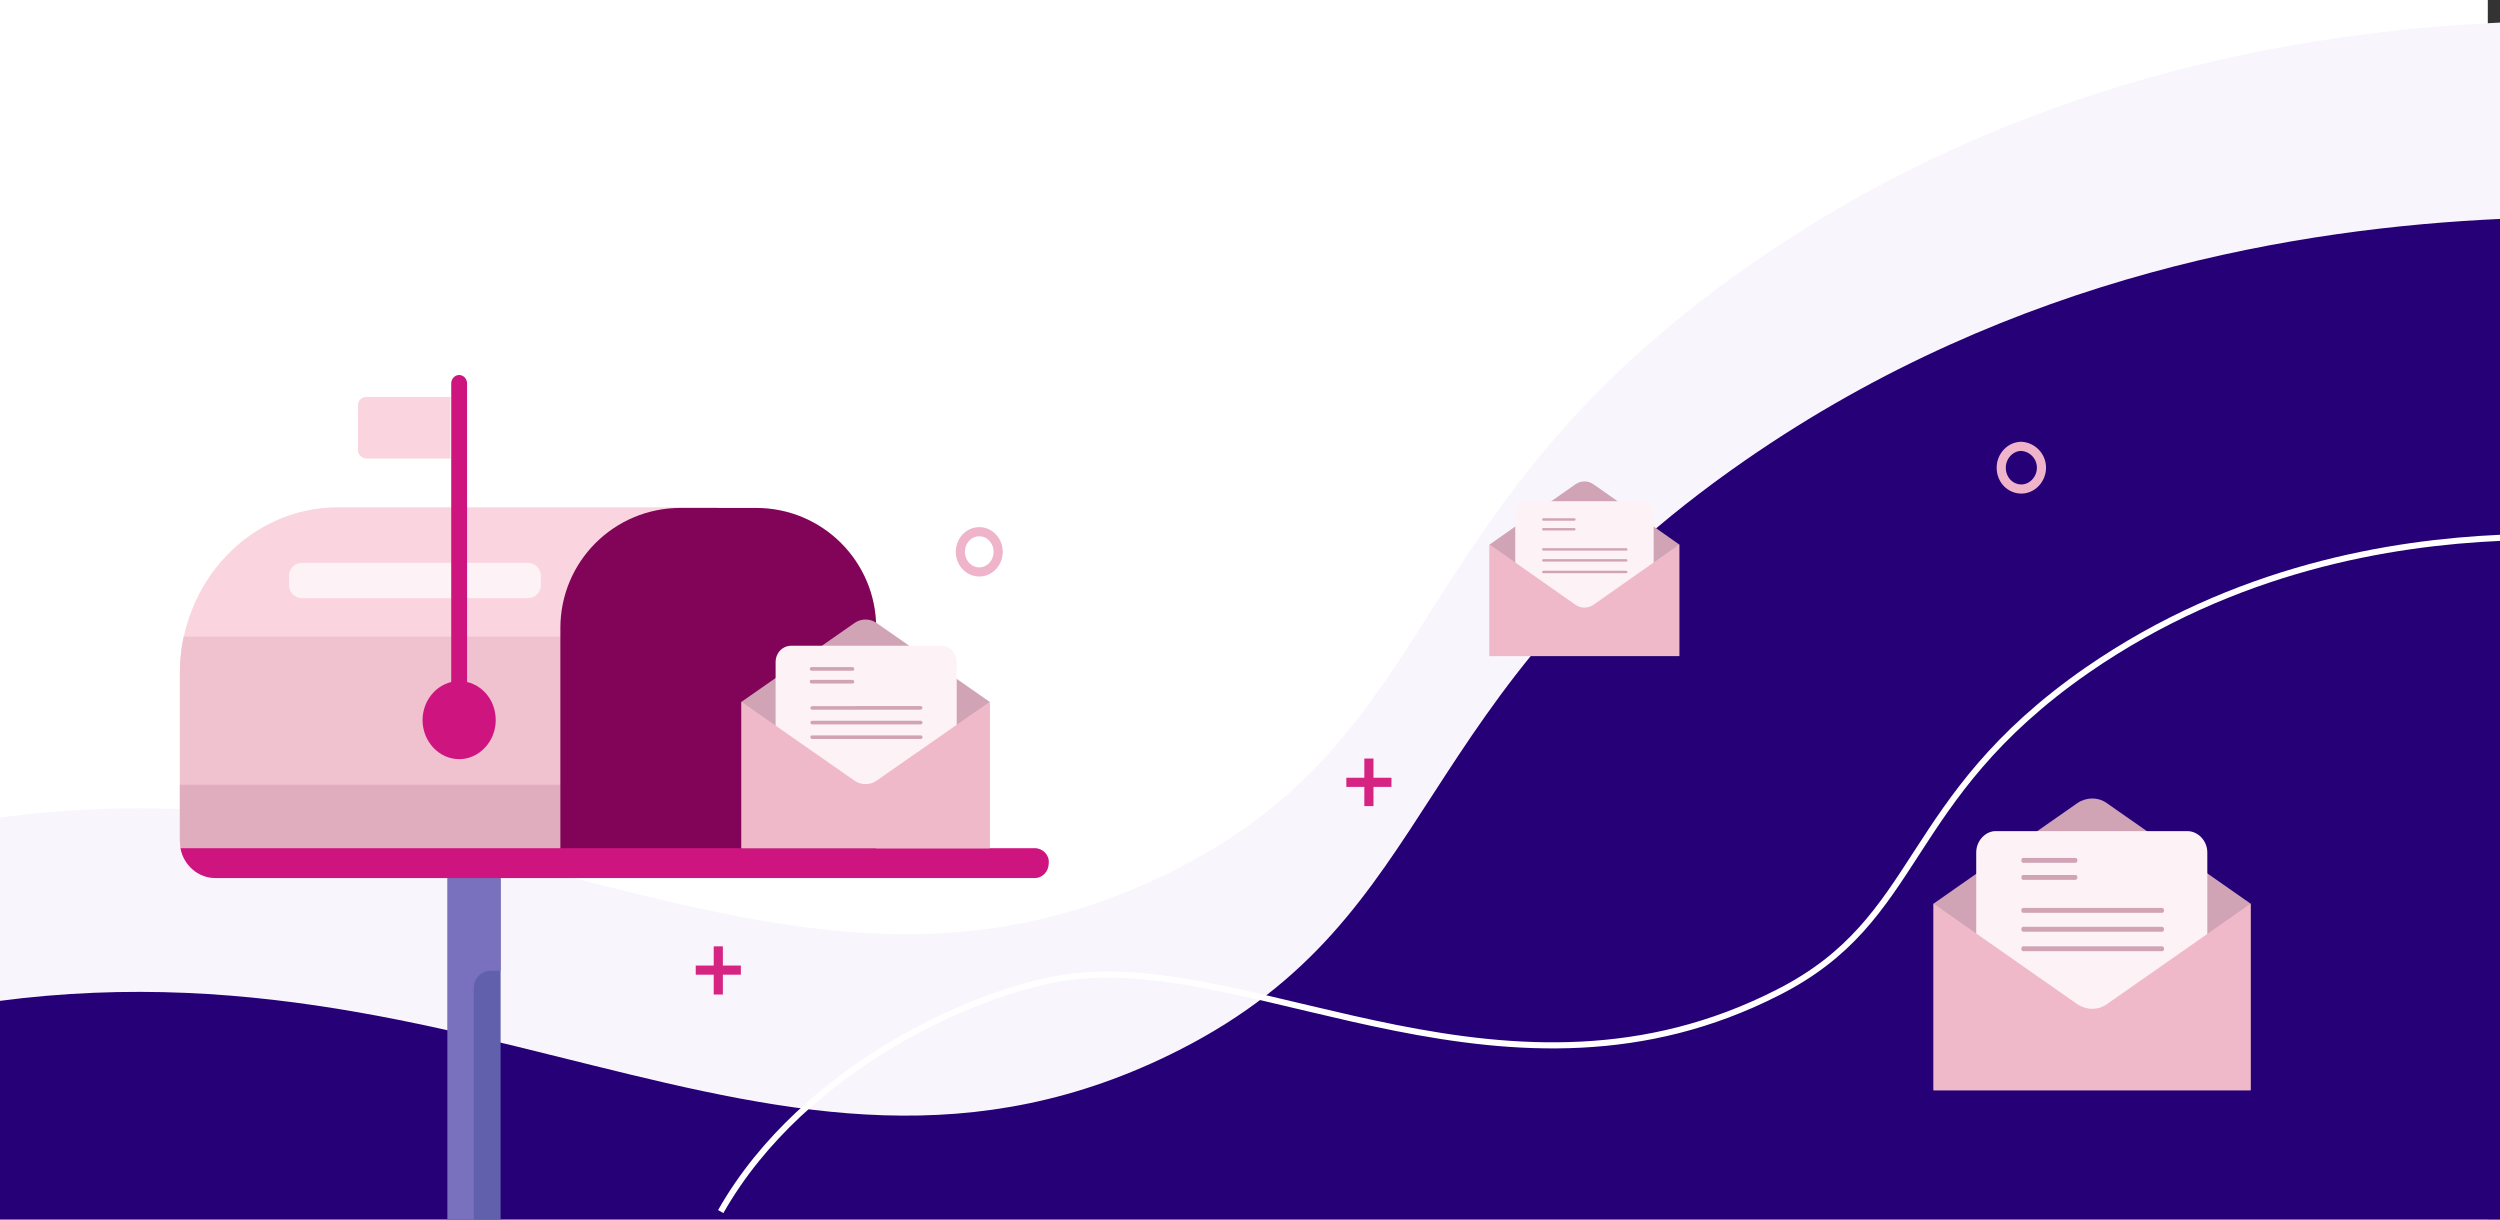 <?xml version="1.0" encoding="utf-8"?>
<!-- Generator: Adobe Illustrator 25.3.1, SVG Export Plug-In . SVG Version: 6.00 Build 0)  -->
<svg version="1.1" id="Layer_1" xmlns="http://www.w3.org/2000/svg" xmlns:xlink="http://www.w3.org/1999/xlink" x="0px" y="0px"
	 viewBox="0 0 410 200" style="enable-background:new 0 0 410 200;" xml:space="preserve">
<rect x="0" y="0" width="410" height="200" fill="#333333" stroke="none"/>
<style type="text/css">
	.st0{clip-path:url(#SVGID_2_);}
	.st1{fill:#FFFFFF;}
	.st2{fill:#F9F5FC;}
	.st3{fill:#250077;}
	.st4{fill:none;stroke:#FFFFFF;stroke-miterlimit:10;}
	.st5{fill:#6060AD;}
	.st6{fill:#7971BD;}
	.st7{fill:#FAD5DF;}
	.st8{fill:#F0C1CF;}
	.st9{fill:#E0ADBE;}
	.st10{fill:#820458;}
	.st11{fill:#CE157F;}
	.st12{fill:none;stroke:#EFB4CA;stroke-width:1.5;stroke-linecap:round;stroke-linejoin:round;stroke-miterlimit:10;}
	.st13{fill:none;stroke:#D52482;stroke-width:1.5;stroke-miterlimit:10;}
	.st14{fill:#FDF2F5;}
	.st15{fill:#D1A4B5;}
	.st16{fill:#EFB9CA;}
</style>
<g id="Landing_Page_4">
</g>
<g id="Landing_Page_2">
</g>
<g id="Landing_Page_1">
</g>
<g id="Icons_and_Form_Fields">
</g>
<g>
	<defs>
		<rect id="SVGID_1_" width="410" height="200"/>
	</defs>
	<clipPath id="SVGID_2_">
		<use xlink:href="#SVGID_1_"  style="overflow:visible;"/>
	</clipPath>
	<g id="Landing_Page_3" class="st0">
		<rect x="-2" y="-209.5" class="st1" width="410" height="410"/>
		<g>
			<path class="st2" d="M410.1,3.7c-32.5,1.5-79.6,9.1-123.9,40.3c-56.2,39.6-49.1,75.7-92.8,98.3C126.1,177,74,115.9-17,137.2
				c-53.1,12.4-91.7,46.7-116,74c181,0,362.1,0,543.1,0L410.1,3.7L410.1,3.7z"/>
			<path class="st3" d="M410.1,35.9c-32.5,1.5-79.6,8.9-123.9,39.6c-56.2,38.9-49.1,74.5-92.8,96.7c-67.3,34.2-119.4-25.9-210.4-5
				c-53.1,12.2-91.7,46-116,72.8c181,0,362.1,0,543.1,0L410.1,35.9L410.1,35.9z"/>
			<path class="st4" d="M410.1,88.2c-17.8,0.8-43.5,4.9-67.8,21.7c-30.7,21.3-26.8,40.8-50.8,52.9c-43.8,22.3-84.7-6-115.1-2.7
				c-15,1.6-44.6,14.6-58.2,38.6"/>
		</g>
		<g>
			<rect x="73.4" y="144" class="st5" width="8.7" height="56.6"/>
			<path class="st6" d="M77.7,200.6v-38.5c0-1.6,1.2-2.9,2.8-2.9h1.6V144h-8.7v56.6H77.7z"/>
			<path class="st7" d="M117.8,141.2V83.2H55.4c-14.3,0-25.9,12.2-25.9,27.3v27.3c0,1.2,0.4,2.4,0.9,3.3L117.8,141.2L117.8,141.2z"
				/>
			<path class="st8" d="M30.1,104.5c-0.4,1.9-0.6,3.9-0.6,6v27.3c0,3.4,2.6,6.1,5.8,6.1h82.5v-39.5H30.1z"/>
			<path class="st9" d="M117.8,141v-12.3H29.5v9.1c0,1.1,0.3,2.2,0.8,3.1L117.8,141L117.8,141z"/>
			<path class="st10" d="M143.7,141H91.9v-38c0-10.9,8.8-19.7,19.7-19.7H124c10.9,0,19.7,8.8,19.7,19.7L143.7,141L143.7,141z"/>
			<path class="st11" d="M169.7,139.1h-51.9H29.6c0.5,2.8,2.9,4.9,5.7,4.9h82.5h51.9c1.3,0,2.3-1.1,2.3-2.5
				C172.1,140.2,171,139.1,169.7,139.1z"/>
			<ellipse class="st12" cx="160.6" cy="90.5" rx="3.1" ry="3.3"/>
			<path class="st12" d="M334.8,76.7c0,1.9-1.5,3.5-3.3,3.5s-3.3-1.5-3.3-3.5c0-1.9,1.5-3.5,3.3-3.5
				C333.3,73.3,334.8,74.8,334.8,76.7z"/>
			<g>
				<line class="st13" x1="224.5" y1="124.4" x2="224.5" y2="132.2"/>
				<line class="st13" x1="228.2" y1="128.3" x2="220.8" y2="128.3"/>
			</g>
			<g>
				<line class="st13" x1="117.8" y1="155.2" x2="117.8" y2="163.1"/>
				<line class="st13" x1="121.5" y1="159.1" x2="114.1" y2="159.1"/>
			</g>
			<path class="st14" d="M86.6,98.1H49.5c-1.2,0-2.1-1-2.1-2.1v-1.6c0-1.2,1-2.1,2.1-2.1h37.1c1.2,0,2.1,1,2.1,2.1V96
				C88.7,97.1,87.8,98.1,86.6,98.1z"/>
			<path class="st11" d="M75.3,111.7c-3.3,0-6,2.9-6,6.4c0,3.5,2.7,6.4,6,6.4s6-2.9,6-6.4C81.3,114.5,78.6,111.7,75.3,111.7z"/>
			<path class="st11" d="M75.3,118L75.3,118c-0.7,0-1.3-0.6-1.3-1.4V62.9c0-0.8,0.6-1.4,1.3-1.4l0,0c0.7,0,1.3,0.6,1.3,1.4v53.8
				C76.6,117.4,76,118,75.3,118z"/>
			<path class="st7" d="M60.1,75.2h13.8V65.1H60.1c-0.8,0-1.4,0.6-1.4,1.4v7.3C58.7,74.6,59.4,75.2,60.1,75.2z"/>
			<g>
				<path class="st15" d="M162.3,139.1v-24l-18.5-12.9c-1.1-0.8-2.6-0.8-3.7,0l-18.5,12.9v24H162.3z"/>
				<path class="st14" d="M127.2,108.6v23.6h29.7v-23.6c0-1.5-1.1-2.7-2.6-2.7h-24.5C128.3,105.9,127.2,107.1,127.2,108.6z"/>
				<path class="st16" d="M162.3,139.1v-24L143.8,128c-1.1,0.8-2.6,0.8-3.7,0l-18.5-12.9v24H162.3z"/>
				<g>
					<path class="st15" d="M151,116.4h-17.8c-0.1,0-0.3-0.1-0.3-0.3c0-0.1,0.1-0.3,0.3-0.3H151c0.1,0,0.3,0.1,0.3,0.3
						C151.2,116.2,151.1,116.4,151,116.4z"/>
				</g>
				<g>
					<path class="st15" d="M139.8,110h-6.7c-0.1,0-0.3-0.1-0.3-0.3c0-0.1,0.1-0.3,0.3-0.3h6.7c0.1,0,0.3,0.1,0.3,0.3
						C140.1,109.9,140,110,139.8,110z"/>
				</g>
				<g>
					<path class="st15" d="M139.8,112.1h-6.7c-0.1,0-0.3-0.1-0.3-0.3s0.1-0.3,0.3-0.3h6.7c0.1,0,0.3,0.1,0.3,0.3
						C140.1,112,140,112.1,139.8,112.1z"/>
				</g>
				<g>
					<path class="st15" d="M151,118.8h-17.8c-0.1,0-0.3-0.1-0.3-0.3c0-0.1,0.1-0.3,0.3-0.3H151c0.1,0,0.3,0.1,0.3,0.3
						S151.1,118.8,151,118.8z"/>
				</g>
				<g>
					<path class="st15" d="M151,121.2h-17.8c-0.1,0-0.3-0.1-0.3-0.3s0.1-0.3,0.3-0.3H151c0.1,0,0.3,0.1,0.3,0.3
						S151.1,121.2,151,121.2z"/>
				</g>
			</g>
			<g>
				<path class="st15" d="M369.1,178.8v-30.6l-23.6-16.5c-1.4-1-3.3-1-4.8,0l-23.6,16.5v30.6H369.1z"/>
				<path class="st14" d="M324.1,139.8V170H362v-30.2c0-1.9-1.5-3.5-3.3-3.5h-31.4C325.6,136.3,324.1,137.9,324.1,139.8z"/>
				<path class="st16" d="M369.1,178.8v-30.6l-23.6,16.5c-1.4,1-3.3,1-4.8,0l-23.6-16.5v30.6H369.1z"/>
				<g>
					<path class="st15" d="M354.6,149.7h-22.8c-0.2,0-0.3-0.2-0.3-0.4s0.1-0.4,0.3-0.4h22.8c0.2,0,0.3,0.2,0.3,0.4
						S354.8,149.7,354.6,149.7z"/>
				</g>
				<g>
					<path class="st15" d="M340.4,141.5h-8.6c-0.2,0-0.3-0.2-0.3-0.4s0.1-0.4,0.3-0.4h8.6c0.2,0,0.3,0.2,0.3,0.4
						C340.7,141.4,340.5,141.5,340.4,141.5z"/>
				</g>
				<g>
					<path class="st15" d="M340.4,144.3h-8.6c-0.2,0-0.3-0.2-0.3-0.4s0.1-0.4,0.3-0.4h8.6c0.2,0,0.3,0.2,0.3,0.4
						S340.5,144.3,340.4,144.3z"/>
				</g>
				<g>
					<path class="st15" d="M354.6,152.8h-22.8c-0.2,0-0.3-0.2-0.3-0.4s0.1-0.4,0.3-0.4h22.8c0.2,0,0.3,0.2,0.3,0.4
						S354.8,152.8,354.6,152.8z"/>
				</g>
				<g>
					<path class="st15" d="M354.6,156h-22.8c-0.2,0-0.3-0.2-0.3-0.4s0.1-0.4,0.3-0.4h22.8c0.2,0,0.3,0.2,0.3,0.4
						C354.9,155.8,354.8,156,354.6,156z"/>
				</g>
			</g>
			<g>
				<path class="st15" d="M275.4,107.6V89.3l-14.1-9.9c-0.9-0.6-2-0.6-2.9,0l-14.1,9.9v18.3H275.4z"/>
				<path class="st14" d="M248.5,84.3v18.1h22.7V84.3c0-1.1-0.9-2.1-2-2.1h-18.8C249.4,82.3,248.5,83.2,248.5,84.3z"/>
				<path class="st16" d="M275.4,107.6V89.3l-14.1,9.9c-0.9,0.6-2,0.6-2.9,0l-14.1-9.9v18.3H275.4z"/>
				<g>
					<path class="st15" d="M266.7,90.3h-13.6c-0.1,0-0.2-0.1-0.2-0.2s0.1-0.2,0.2-0.2h13.6c0.1,0,0.2,0.1,0.2,0.2
						C266.9,90.2,266.9,90.3,266.7,90.3z"/>
				</g>
				<g>
					<path class="st15" d="M258.2,85.4h-5.1c-0.1,0-0.2-0.1-0.2-0.2s0.1-0.2,0.2-0.2h5.1c0.1,0,0.2,0.1,0.2,0.2
						C258.4,85.3,258.3,85.4,258.2,85.4z"/>
				</g>
				<g>
					<path class="st15" d="M258.2,87h-5.1c-0.1,0-0.2-0.1-0.2-0.2s0.1-0.2,0.2-0.2h5.1c0.1,0,0.2,0.1,0.2,0.2S258.3,87,258.2,87z"/>
				</g>
				<g>
					<path class="st15" d="M266.7,92.1h-13.6c-0.1,0-0.2-0.1-0.2-0.2s0.1-0.2,0.2-0.2h13.6c0.1,0,0.2,0.1,0.2,0.2
						S266.9,92.1,266.7,92.1z"/>
				</g>
				<g>
					<path class="st15" d="M266.7,94h-13.6c-0.1,0-0.2-0.1-0.2-0.2s0.1-0.2,0.2-0.2h13.6c0.1,0,0.2,0.1,0.2,0.2
						C266.9,93.9,266.9,94,266.7,94z"/>
				</g>
			</g>
		</g>
	</g>
</g>
</svg>
